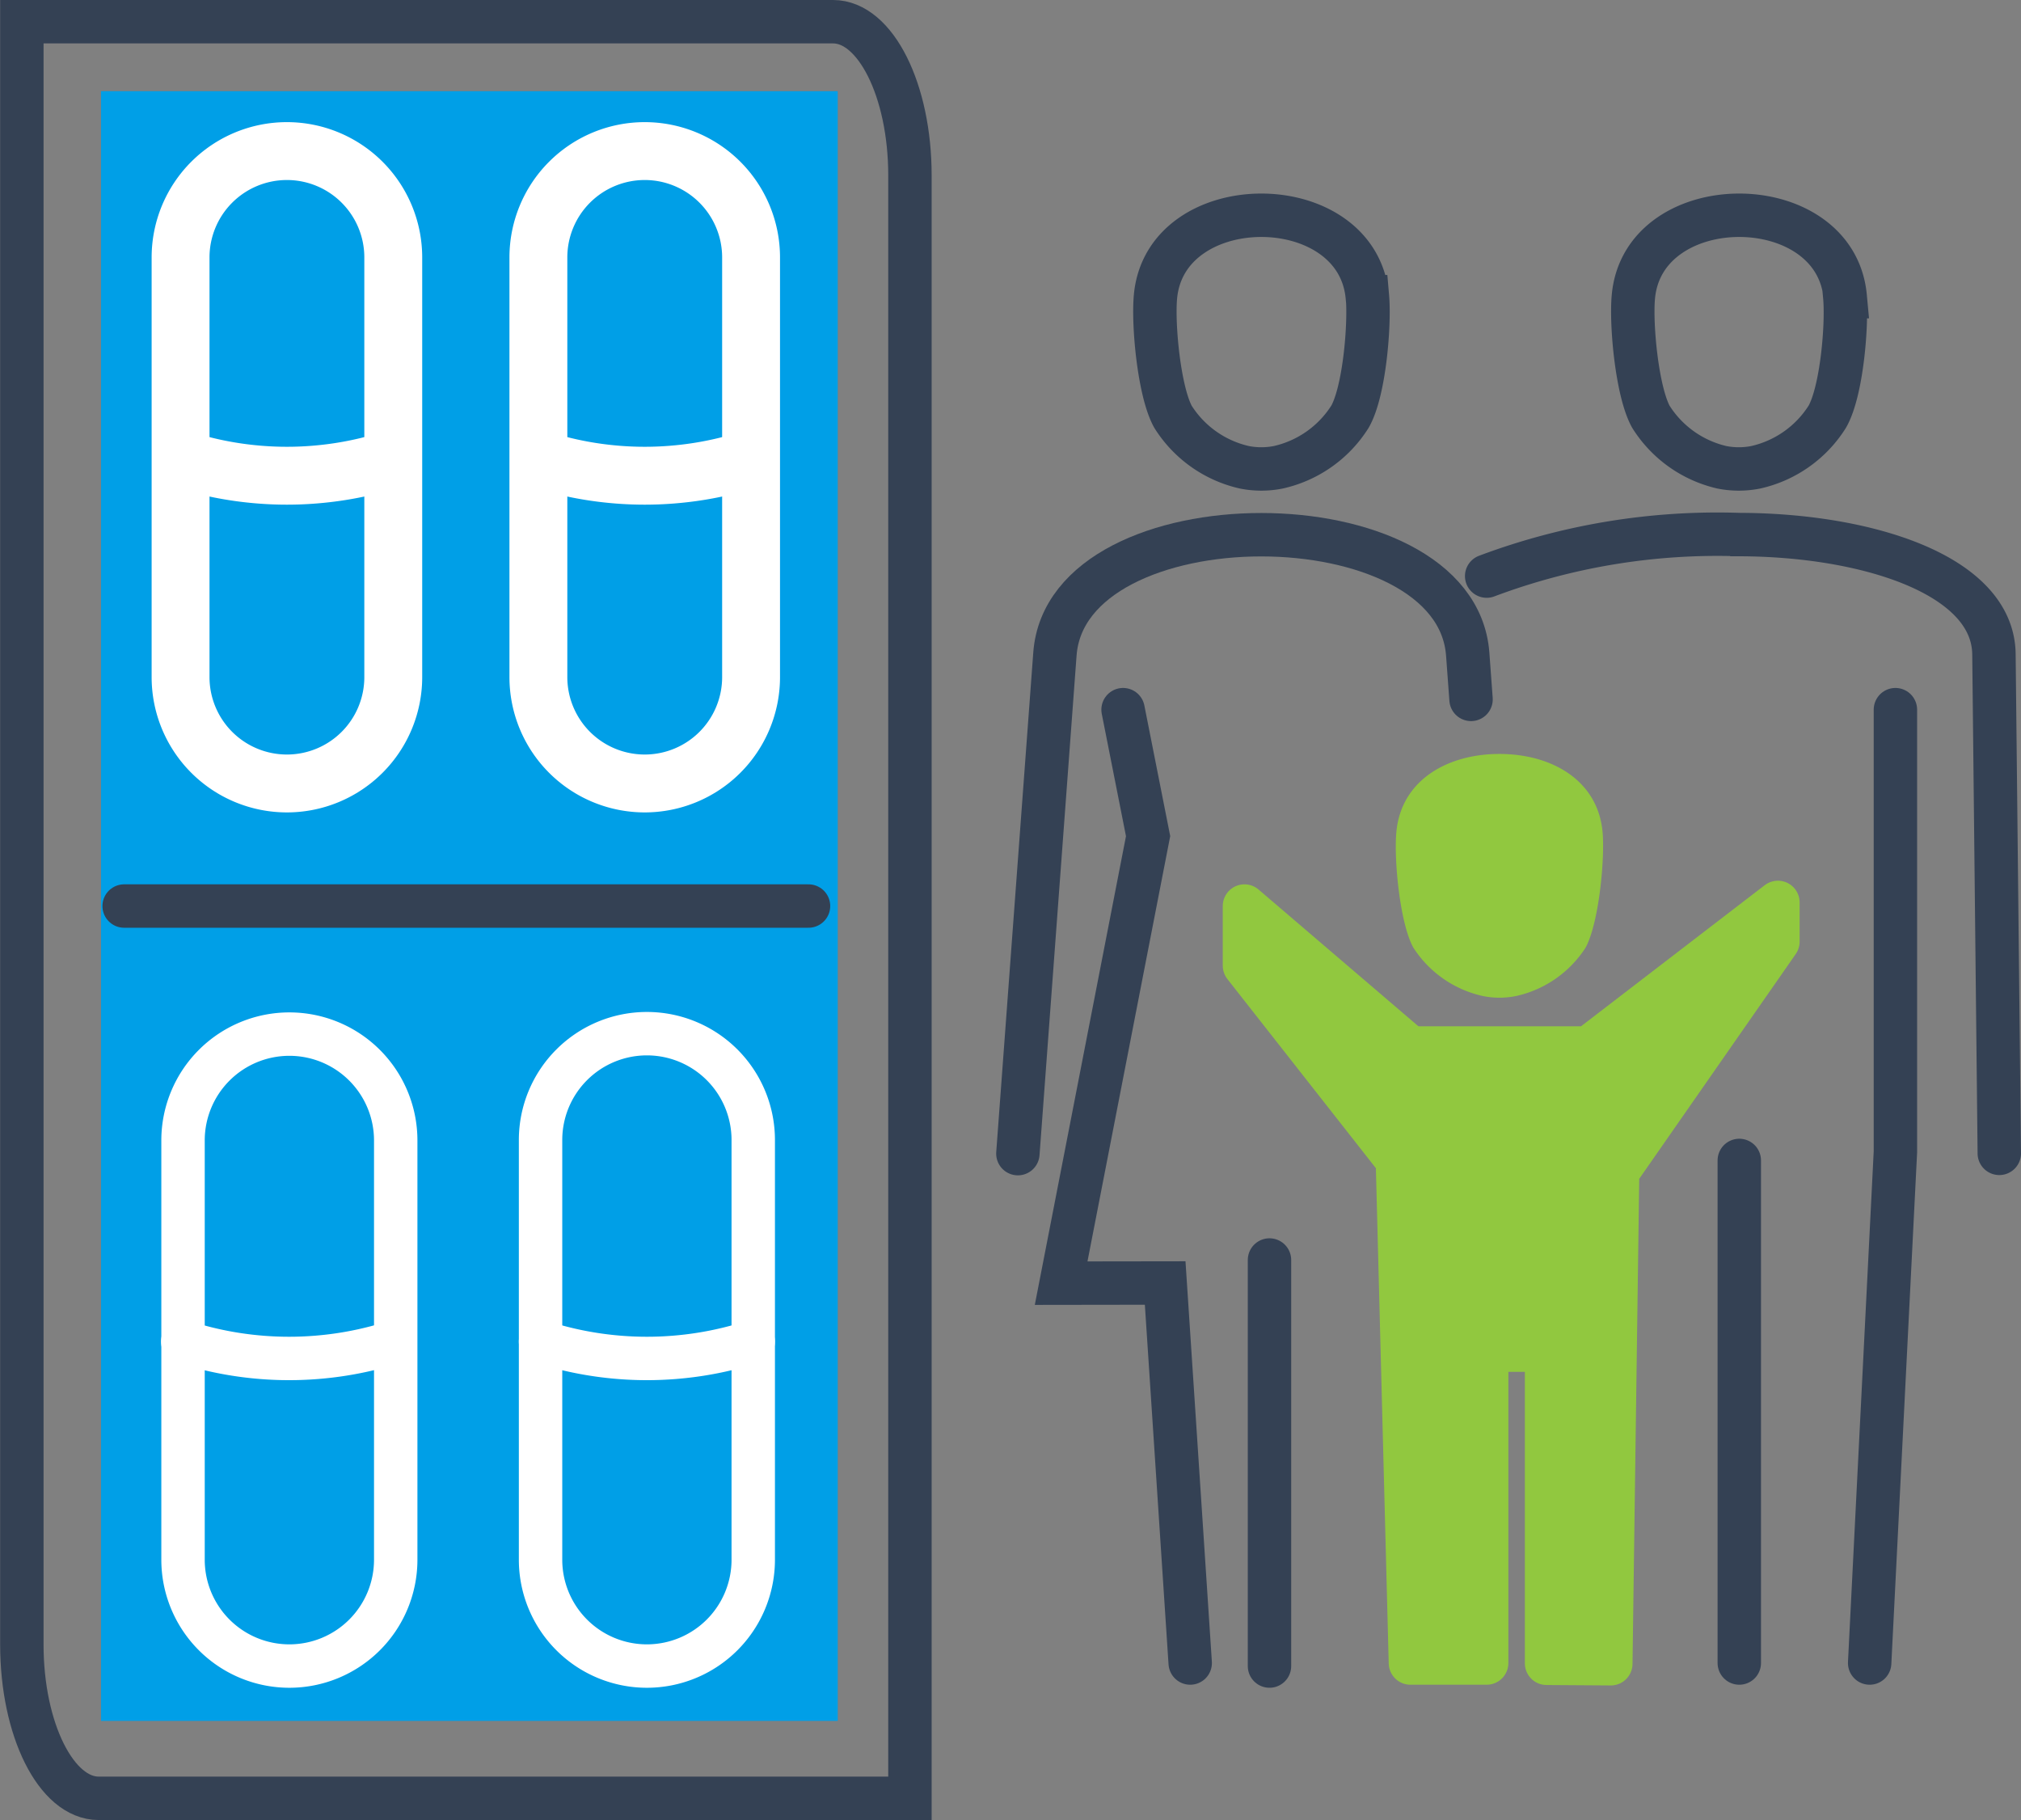 <svg xmlns="http://www.w3.org/2000/svg" viewBox="0 0 139.68 125.77"><rect x="0" y="0" width="139.68" height="125.77" fill="#808080" stroke="none"/><defs><style>.cls-1,.cls-3,.cls-4,.cls-5{fill:none;stroke-miterlimit:10;}.cls-1,.cls-5{stroke:#344154;}.cls-1,.cls-4,.cls-5,.cls-7{stroke-linecap:round;stroke-width:3px;}.cls-2{fill:#009fe7;}.cls-3,.cls-4{stroke:#fff;}.cls-3{stroke-width:4px;}.cls-5,.cls-6,.cls-7{fill-rule:evenodd;}.cls-6,.cls-7{fill:#91c83f;}.cls-7{stroke:#91c83f;stroke-linejoin:round;}</style></defs><title>icon-11</title><g id="Layer_2" data-name="Layer 2"><g id="Layer_1-2" data-name="Layer 1"><path class="cls-1" d="M62.89,124.27H6.82c-2.94,0-5.31-4.76-5.31-10.63V1.5H57.58c2.93,0,5.31,4.75,5.31,10.62Z"/><rect class="cls-2" x="6.98" y="6.3" width="50.92" height="112.62"/><line class="cls-1" x1="8.58" y1="62.61" x2="55.88" y2="62.61"/><path class="cls-3" d="M19.83,54.14h0a7.35,7.35,0,0,1-7.35-7.35v-29a7.35,7.35,0,0,1,7.35-7.35h0a7.35,7.35,0,0,1,7.35,7.35v29A7.35,7.35,0,0,1,19.83,54.14Z"/><path class="cls-3" d="M12.48,31.71a23.79,23.79,0,0,0,14.7,0"/><path class="cls-3" d="M44.56,54.14h0a7.35,7.35,0,0,1-7.35-7.35v-29a7.35,7.35,0,0,1,7.35-7.35h0a7.35,7.35,0,0,1,7.35,7.35v29A7.35,7.35,0,0,1,44.56,54.14Z"/><path class="cls-3" d="M37.21,31.71a23.79,23.79,0,0,0,14.7,0"/><path class="cls-4" d="M20,115.13h0a7.35,7.35,0,0,1-7.35-7.35v-29A7.35,7.35,0,0,1,20,71.46h0a7.35,7.35,0,0,1,7.35,7.35v29A7.35,7.35,0,0,1,20,115.13Z"/><path class="cls-4" d="M12.63,92.71a23.79,23.79,0,0,0,14.7,0"/><path class="cls-4" d="M44.71,115.13h0a7.35,7.35,0,0,1-7.35-7.35v-29a7.35,7.35,0,0,1,7.35-7.35h0a7.35,7.35,0,0,1,7.35,7.35v29A7.35,7.35,0,0,1,44.71,115.13Z"/><path class="cls-4" d="M37.36,92.71a23.79,23.79,0,0,0,14.7,0"/><path class="cls-5" d="M127.53,20.5c-.7-7.5-13.95-7.5-14.64,0-.18,1.95.25,6.56,1.21,8.3A7.9,7.9,0,0,0,119,32.29a6,6,0,0,0,2.35,0,7.89,7.89,0,0,0,4.94-3.49c1-1.74,1.39-6.35,1.21-8.3Z"/><polyline class="cls-5" points="129.22 114.92 131 79.6 131 49.04"/><line class="cls-1" x1="120.21" y1="114.92" x2="120.21" y2="80.19"/><path class="cls-6" d="M96.51,57.48c.34-3.58,3.54-5.38,7.12-5.38s6.79,1.79,7.13,5.38c.17,1.87-.25,6.3-1.17,8a7.69,7.69,0,0,1-4.81,3.35,5.81,5.81,0,0,1-2.29,0,7.68,7.68,0,0,1-4.81-3.35c-.93-1.68-1.35-6.1-1.17-8Z"/><polyline class="cls-5" points="77.62 49.04 79.35 57.78 73.34 88.67 80.53 88.66 82.26 114.92"/><path class="cls-5" d="M70.35,79.72,72.91,45.2c.81-11,27.71-11,28.53,0l.23,3.13"/><path class="cls-5" d="M94.5,20.5c-.7-7.5-13.95-7.5-14.64,0-.18,1.95.25,6.56,1.21,8.3A7.89,7.89,0,0,0,86,32.29a6,6,0,0,0,2.35,0A7.9,7.9,0,0,0,93.3,28.8c1-1.74,1.38-6.35,1.21-8.3Z"/><line class="cls-1" x1="87.74" y1="87.07" x2="87.74" y2="115.13"/><path class="cls-5" d="M138.18,79.7l-.37-34.49c-.06-5.51-8.83-8.25-17.6-8.27a45.37,45.37,0,0,0-17.46,2.87"/><polygon class="cls-7" points="86.01 62.61 97.48 72.42 109.78 72.42 122.88 62.36 122.88 65.07 111.8 80.98 111.33 114.97 106.89 114.94 106.89 93.3 102.75 93.3 102.75 114.92 97.48 114.92 96.58 80.19 86.01 66.73 86.01 62.61"/></g></g></svg>